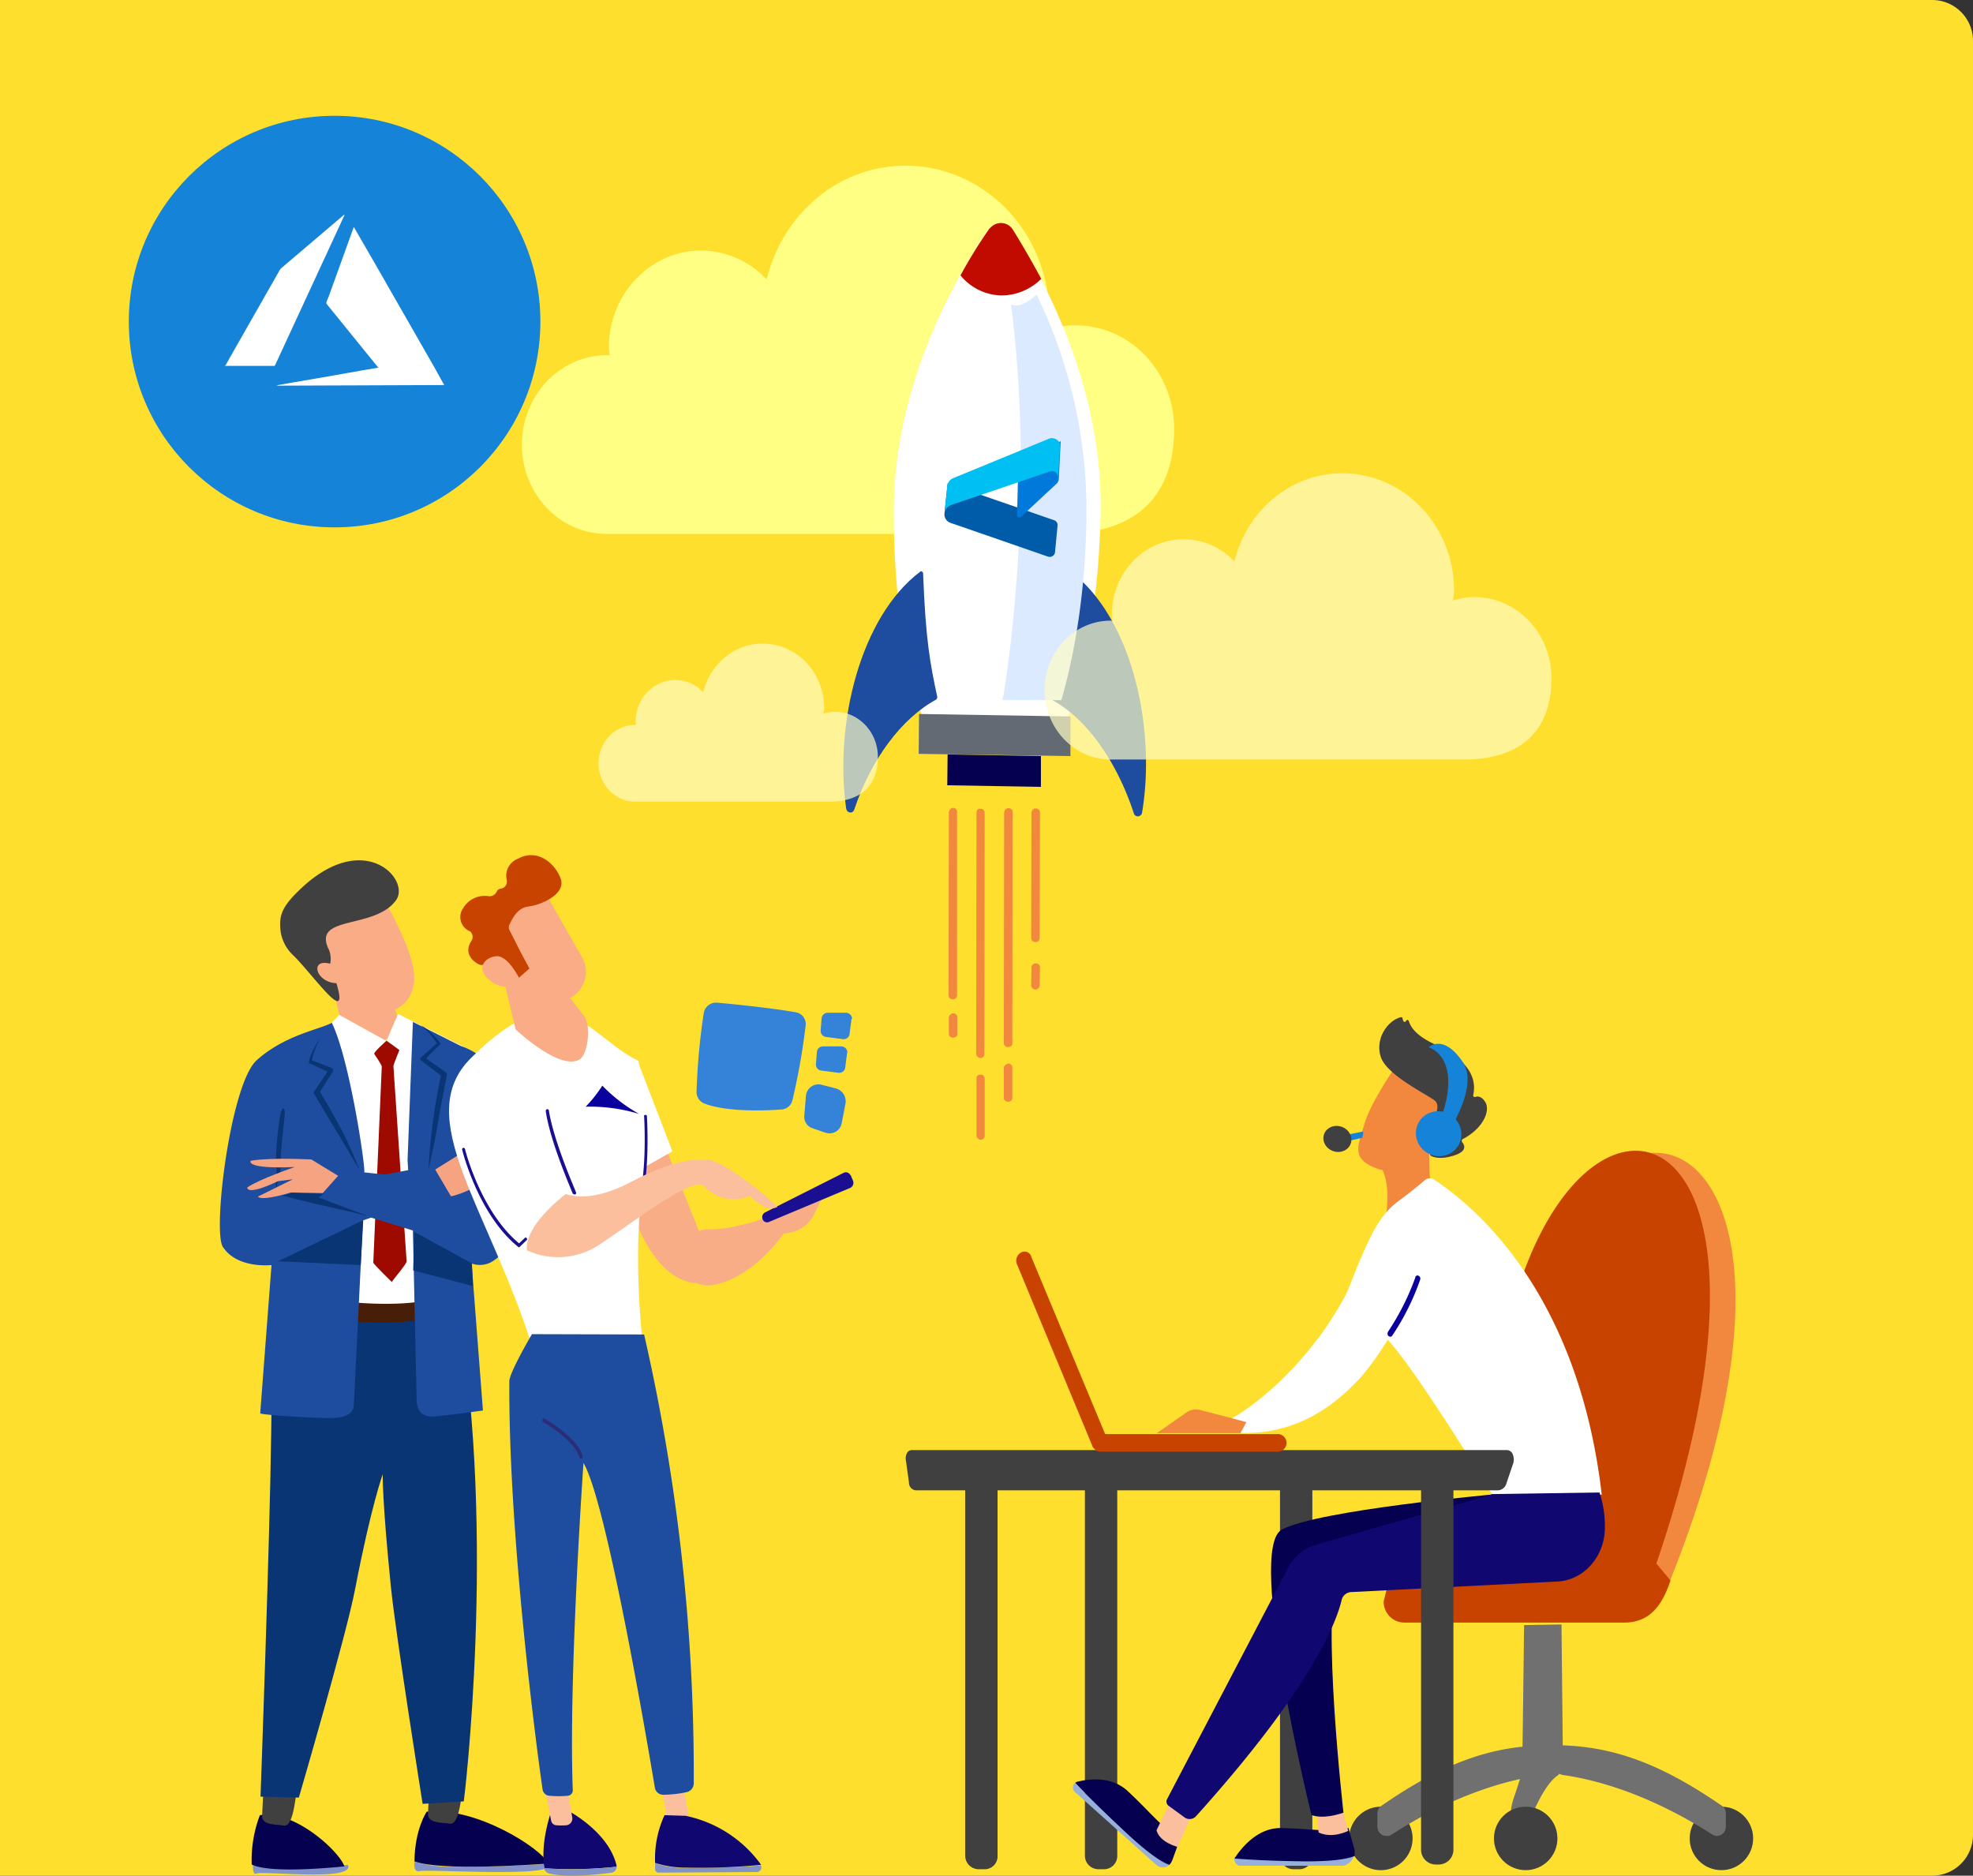<svg id="Picture" xmlns="http://www.w3.org/2000/svg" xmlns:xlink="http://www.w3.org/1999/xlink" width="628" height="597" viewBox="0 0 628 597">
  <rect x="0" y="0" width="628" height="597" fill="#333333" stroke="none"/>
  <defs>
    <linearGradient id="linear-gradient" x1="-1288.486" y1="-20.844" x2="-1287.913" y2="-20.844" gradientUnits="objectBoundingBox">
      <stop offset="0" stop-color="#09005d"/>
      <stop offset="1" stop-color="#1a0f91"/>
    </linearGradient>
    <linearGradient id="linear-gradient-2" x1="-349.573" y1="-19.508" x2="-349.538" y2="-19.508" xlink:href="#linear-gradient"/>
    <linearGradient id="linear-gradient-3" x1="-165.383" y1="-16.803" x2="-165.375" y2="-16.803" xlink:href="#linear-gradient"/>
    <linearGradient id="linear-gradient-4" x1="-121.881" y1="-36.721" x2="-121.877" y2="-36.721" xlink:href="#linear-gradient"/>
    <linearGradient id="linear-gradient-5" x1="-263.905" y1="-53.555" x2="-263.885" y2="-53.555" gradientUnits="objectBoundingBox">
      <stop offset="0" stop-color="#475faa"/>
      <stop offset="1" stop-color="#2c2d79"/>
    </linearGradient>
  </defs>
  <path id="Rectangle_57687" data-name="Rectangle 57687" d="M0,0H615a13,13,0,0,1,13,13V584a13,13,0,0,1-13,13H0a0,0,0,0,1,0,0V0A0,0,0,0,1,0,0Z" fill="#ffdf2d"/>
  <g id="Cloud_Services_-_Azure_Migration" data-name="Cloud Services - Azure Migration" transform="translate(314 324.872)">
    <g id="Group_62068" data-name="Group 62068" transform="translate(-244.021 -272.128)">
      <path id="Path_30503" d="M334.4,106.6a28.3,28.3,0,0,0-8.7,1.4c.1-1.4.4-2.8.4-4.2,0-26.5-20.5-48-45.8-48-21.4,0-39.1,15.4-44.2,36.2a28.87,28.87,0,0,0-20.8-9.2c-16.2,0-29.4,13.8-29.4,30.8,0,.9.2,1.7.2,2.6-.2,0-.5-.1-.8-.1-14.9,0-27.1,12.7-27.1,28.5S170.3,173,185.3,173H329.7c27.1,0,36.1-15.1,36.1-33.4s-14-33-31.4-33Z" transform="translate(-62.059 -55.8)" fill="#ffff83"/>
      <g id="Group_62067" data-name="Group 62067" transform="translate(-62.059 -55.8)">
        <g id="Group_62061" data-name="Group 62061">
          <g id="Group_62056" data-name="Group 62056">
            <path id="Path_30558" d="M136.9,597.2a43.089,43.089,0,0,1-12.9-1.6c0,1.2-.3,3,1.4,3.1.6-1,45,2.3,41.2-2.4-5.3.3-18.5,1.1-29.7.9Z" fill="#8092c9"/>
            <path id="Path_30559" d="M166.6,596.2c-2.2-4.8-23-18.2-38.7-16.5,0,0-3.8,5.5-3.9,15.8,8.5,3.1,36.5,1.1,42.6.7Z" fill="#05004f"/>
            <path id="Path_30560" d="M128.9,568.9c0,.5-.5,8.7-.6,11.9.4,2.6,4.3,2.3,6.9,2.7,3.7.7,3.8-12.6,4.8-14.2l-11.1-.4Z" fill="#404040"/>
            <path id="Path_30561" d="M81.8,597.7a19.77,19.77,0,0,1-9.2-1.9c0,1.4-.2,3.6.9,3.7.4-1.3,32,2.7,29.3-2.9a147.792,147.792,0,0,1-21,1.1Z" fill="#8092c9"/>
            <path id="Path_30562" d="M101.7,597.1c-1.6-4.8-16-18.1-26.9-16.3a40.2,40.2,0,0,0-2.6,15.7C78.1,599.4,97.5,597.5,101.7,597.1Z" fill="#05004f"/>
            <path id="Path_30563" d="M76.1,569.6c0,.5-.5,8.7-.6,11.8.4,2.6,4.3,2.3,6.9,2.7,3.6.7,3.8-12.5,4.8-14.1l-11.1-.4Z" fill="#404040"/>
            <path id="Path_30564" d="M98.2,317.5c.9,2.9,1.6,11.7,4.9,13.4,6.4,4.7,16.9,5.7,15.2-5.3l-5.7-12C112.8,313.6,98.2,317.5,98.2,317.5Z" fill="#f9ac85"/>
            <path id="Path_30565" d="M115.6,291.7s7.3,12.9,8.2,20.6c1.4,10.7-8.7,18.5-24.3,8.3l-8.3-20.2,24.4-8.7Z" fill="#f9ac85"/>
            <path id="Path_30566" d="M97.1,310.1a7.6,7.6,0,0,0-.3-4.7c-5.7-11.3,14.6-6.3,21.4-15.9,4.6-6.7-10.7-23.2-31.4-2.6-5.4,5.3-5.9,8.1-5.4,12.6a12.986,12.986,0,0,0,4.1,7.7c7.2,7.1,20.3,26.6,11.9,3.6-.2-.4-.3-.5-.3-.7Z" fill="#404040"/>
            <path id="Path_30567" d="M101.1,311.5c-13.1-7.3-8.6,8.3,2.4,3.6Z" fill="#f9ac85"/>
            <path id="Path_30568" d="M138,421s-37.2,4.6-56.4-1.7c0,0-2.9,3.5-3.2,39.7C78,492.5,75,574.9,75,574.9l12.2.3s15.1-51.7,17.9-66.3c5.1-26.5,8.8-36.6,8.8-36.6s-.2,8.2,2.6,35.8c1.5,14.9,10.1,69.1,10.1,69.1l13.1-.8c.1-.2,10.4-85.1-1.7-155.4Z" fill="#0a3575"/>
            <path id="Path_30569" d="M85.4,415.6c2.8-.1,31.4,7.1,48.8-.3l1.3-10.3,9.3-55.3s3.2-8.3-3.2-12.5l-22.8-11.4s-3.1,6.9-3.6,8.4l-.1.2-15-8.3H100L82.6,344.9c1.7,5.5,1.6,70.8,2.8,70.7Z" fill="#fff"/>
            <path id="Path_30570" d="M117.6,343.9a1.351,1.351,0,0,1-2.7.1,1.288,1.288,0,0,1,1.3-1.4h0a1.5,1.5,0,0,1,1.4,1.3Z" fill="#cee9e5"/>
            <path id="Path_30571" d="M117.6,367.1a1.351,1.351,0,1,1-1.4-1.3h0a1.283,1.283,0,0,1,1.4,1.3Z" fill="#cee9e5"/>
            <path id="Path_30572" d="M117.6,390.1a1.358,1.358,0,1,1-2.7.3,1.293,1.293,0,0,1,1.2-1.5h.2A1.484,1.484,0,0,1,117.6,390.1Z" fill="#cee9e5"/>
            <path id="Path_30573" d="M135.7,420.7s-16.8,7.6-51-.2c-.5-.1-.3-1.6-.3-1.6l.3-3.2c.2-1,.7-.9.7-.9s32.8,7.3,50.3,0c0,0,.7-.1.7.9v4a1.353,1.353,0,0,1-.7,1Z" fill="#471f08"/>
            <path id="Path_30574" d="M117.3,342.4c0-.5,1.9-5.1,1.9-5.1,0-.1-4.1-3-4.1-3s-4.2,3.7-3.9,4.2c0,0,2.4,3.5,2.4,4l-2.7,62.4c0,.5,5.9,6.2,5.9,6.2.3-.7,4.8-5.8,4.7-6.6l-4.2-62.1Z" fill="#9e0900"/>
            <path id="Path_30575" d="M149.6,404c4.1-2.6,3.9-7.9,4.7-15.2.9-7.9-.7-33.5-5.3-44.5-1.9-4.5-7.1-7.3-10.2-8.3l-15.3-7.7-1.7,44.1.2,3.1-7.5,1.4-6.5-.7c.6-.5-4.5-35.7-10.3-47.6-4.1,2.2-15,3.9-23.9,11.9-8.3,7.4-14.1,54.2-10.8,59.4,4.6,7.1,15.5,5.8,15.5,5.8l-3.6,47.2c0,.4,15.1,1.5,22.4,1.5,3.2.1,7.3-.8,7.4-4.1l2.9-58.8,2.6-.9,13.3,4.1,1.2,54.2c.2,3,1.3,4.6,4.3,5,.2.4,16.8-1.9,16.8-1.9l-3.6-46.8a7.615,7.615,0,0,0,7.4-1.2Z" fill="#1e4c9e"/>
            <path id="Path_236518" data-name="Path 236518" d="M80.6,404.5l27.1-13.1-.8,14.3Z" fill="#0a3575"/>
            <path id="Path_236519" data-name="Path 236519" d="M93.5,384.2s18.1,6.9,16.9,6.3c-1.3-.6-18.9-4.5-18.9-4.5l-9.6-2.4,3.2-.9,10.1.3-1.7,1.2Z" fill="#0a3575"/>
            <path id="Path_236520" data-name="Path 236520" d="M123.9,395.1l18.4,10.1.3,7.2-19-5Z" fill="#0a3575"/>
            <path id="Path_30576" d="M106.5,375.3c-2.5-4-4.8-8.1-7.2-12l-7.2-12h0a.75.75,0,0,1,0-.9c1.6-2.3,3.1-4.6,4.7-6.9l.3,1-6.5-3h0a.365.365,0,0,1-.2-.5,14.926,14.926,0,0,1,1.5-4,20.708,20.708,0,0,1,2.2-3.5,22.19,22.19,0,0,0-2.8,7.4l-.3-.5,6.7,2.6a.751.751,0,0,1,.4.9h0v.1h0c-1.5,2.3-3,4.7-4.5,7v-.9c2.5,4,4.8,8.1,7,12.2s4.1,8.7,5.9,13Z" fill="#0a3575"/>
            <path id="Path_30577" d="M128.5,375.4c.2-5.1.7-10.3,1.4-15.3.6-5,1.6-10.2,2.6-15.2l.3.8c-2.2-1.7-4.5-3.5-6.7-5.1h0a.564.564,0,0,1-.1-.9l.1-.1,5.3-4.7v.6a25.874,25.874,0,0,0-5.3-6.1,14.883,14.883,0,0,1,3.2,2.4,20.644,20.644,0,0,1,2.8,3.1.637.637,0,0,1,0,.6h0l-5,5v-1c2.3,1.7,4.6,3.2,6.9,4.9a.67.67,0,0,1,.3.8h0c-.9,5-2,10.1-2.8,15.1-.8,5.2-2,10.1-3,15.1Z" fill="#0a3575"/>
            <path id="Path_30578" d="M80.2,382c-.8-2.7.2-5.1-.2-8-.4-2.8.7-13.3,1.3-16.1.5-2.9,1.7-2.6,1.4.2s-1.5,13.1-1.3,15.9c.2,2.9-1.5,5.2-1.2,8Z" fill="#0a3575"/>
            <path id="Path_30579" d="M99.7,377.3l-8.5-5.2s-12.8-.7-19.3.4c0,0-2.2,2.7,14,2,0,0-11.4,3.9-15.1,6.5,0,0-.6,2.9,9.8-2l4.7-.6-11.1,5.5s.4,1.7,10.5-1.3l10.1.2,4.9-5.5Z" fill="#f6a382"/>
            <path id="Path_30580" d="M147.5,378.9s-8.6,4.5-11.9,4.9l-5-8.5,6.9-4.3,4.7-1s7.7-1.9,9.7,8.4l-4.4.5Z" fill="#f6a382"/>
          </g>
          <g id="Group_62060" data-name="Group 62060">
            <g id="Group_62058" data-name="Group 62058">
              <g id="Group_62057" data-name="Group 62057">
                <path id="Path_30472" d="M522.1,510c74.6-181.6-62.6-186.6-45.4-14.8Z" fill="#f2873e"/>
                <path id="Path_236521" data-name="Path 236521" d="M509.1,519.5h-70a6.616,6.616,0,0,1-6.6-6.7l1.2-5c0-3.7,10.6-6.7,14.3-6.7h46.5l-26.7-2.7c-13.1-166.4,113.1-178.5,51.5,2.3l4.5,5.4c-2.2,6.5-5.7,13.4-14.7,13.4Z" fill="#c94300"/>
              </g>
              <circle id="Ellipse_729" cx="10.1" cy="10.1" r="10.1" transform="translate(529.9 578.1)" fill="#404040"/>
              <path id="Ellipse_730" d="M431.6,578.1a10.1,10.1,0,1,1-10.1,10.1A10.136,10.136,0,0,1,431.6,578.1Z" fill="#404040"/>
              <path id="Path_236522" data-name="Path 236522" d="M541.4,580.1v4.4a2.883,2.883,0,0,1-2.8,2.9,3.022,3.022,0,0,1-1.6-.5c-8.2-5.3-26.5-15.9-47.5-18.9a5.636,5.636,0,0,1-1.2-.4.758.758,0,0,1-.2.4c-4.7,3-8.9,13.6-10.7,18.8-.4,1.3-4.5,2.3-4.5,0l.1-7.5a19.868,19.868,0,0,1,1.2-4.8c.6-1.8,1.2-3.7,1.7-5.2-18.2,4-33.7,13-40.9,17.7a2.277,2.277,0,0,1-1.6.4,2.9,2.9,0,0,1-2.9-2.9v-4.3a2.945,2.945,0,0,1,1.3-2.4c14.2-9.8,28.3-17.1,44.9-18.8l.5-38.7,11.9-.2.4,38.5h.5c19.1.7,34.4,8.4,50.3,19.3a2.76,2.76,0,0,1,1.1,2.2Z" fill="#707070"/>
              <circle id="Ellipse_731" cx="10.1" cy="10.1" r="10.1" transform="translate(467.6 578.1)" fill="#404040"/>
            </g>
            <path id="Path_30488" d="M447,369.7s-.3,15.6,2.9,24.8l-17.8,1.4s4.1-14.7-.8-21.9l15.7-4.3Z" fill="#f2873e"/>
            <path id="Path_30489" d="M418.5,420.4c8.1-20.7,11.3-29.5,18.5-34.9,4.6-3.4,7.3-5.7,8.7-6.9a2.419,2.419,0,0,1,2.7-.2c7.7,5.2,45.4,30.8,53.5,100.3,0,0-17.8,4.8-34.9,0,0,0-24.1-39.6-33.3-49.3" fill="#fff"/>
            <path id="Path_30494" d="M436.9,341.6s-8.4,12-10.4,18.8-4.4,11,2.6,14.1,14.1.5,19.1-5.5c0,0,7.7-9.4,7.5-14-.1-4.7-18.8-13.4-18.8-13.4Z" fill="#f2873e"/>
            <g id="Group_62059" data-name="Group 62059">
              <path id="Path_30474" d="M305.3,598h-1.7a4.313,4.313,0,0,1-4.3-4.2V475.2a4.313,4.313,0,0,1,4.3-4.2h1.7a4.313,4.313,0,0,1,4.3,4.2V593.9a4.1,4.1,0,0,1-4.3,4.1Z" fill="#404040"/>
              <path id="Path_30475" d="M405.5,598h-1.7a4.313,4.313,0,0,1-4.3-4.2V475.2a4.313,4.313,0,0,1,4.3-4.2h1.7a4.313,4.313,0,0,1,4.3,4.2V593.9a4.163,4.163,0,0,1-4.3,4.1Z" fill="#404040"/>
              <path id="Path_30476" d="M343.4,598h-1.7a4.313,4.313,0,0,1-4.3-4.2V475.2a4.313,4.313,0,0,1,4.3-4.2h1.7a4.313,4.313,0,0,1,4.3,4.2V593.9a4.225,4.225,0,0,1-4.3,4.1Z" fill="#404040"/>
              <path id="Path_30477" d="M280.4,467.7a3.477,3.477,0,0,1,.4-2.2,1.725,1.725,0,0,1,1.5-.9H471.8a2.055,2.055,0,0,1,1.8,1.4,4.143,4.143,0,0,1,.1,2.9l-2.1,6.2a2.965,2.965,0,0,1-2.6,2.3H283.5a2.431,2.431,0,0,1-2.1-2.5l-1-7.2Z" fill="#404040"/>
              <path id="Path_30478" d="M399.2,465.1h-57a2.8,2.8,0,0,1-2.5-3.1,2.867,2.867,0,0,1,2.5-2.5H399a2.891,2.891,0,0,1,2.6,3.1,2.976,2.976,0,0,1-2.4,2.5Z" fill="#c94300"/>
              <path id="Path_30479" d="M320.3,402.9v.1l24,57.6a2.968,2.968,0,0,1-1.3,3.8,2.417,2.417,0,0,1-3.2-1c0-.1-.1-.2-.1-.3l-23.9-57.6a2.968,2.968,0,0,1,1.3-3.8,2.235,2.235,0,0,1,3.2,1.2Z" fill="#c94300"/>
              <path id="Path_30480" d="M407.8,595.1c9.3,0,13.5-.9,15.3-1.7a4.632,4.632,0,0,1-3.5,3.5H386.5a2.466,2.466,0,0,1-1.6-2.3.367.367,0,0,1,.1-.3c3.8.3,11.8.8,22.8.8Z" fill="#96b0db"/>
              <path id="Path_30481" d="M385.1,594.6a.864.864,0,0,1,.3-.6c2.5-3.7,7.5-9.2,14.4-9.1,10.2.2,13.6,1.4,21.5,0l1.9,6.8a7.387,7.387,0,0,1,0,2.1c-1.9.8-6,1.7-15.3,1.7-11.1-.1-19.1-.6-22.8-.9Z" fill="#05004f"/>
              <path id="Path_30482" d="M418.9,577.1l2.3,8.7s-5,2.6-9.4.5l-.8-7.5,7.9-1.7Z" fill="#fbbf9e"/>
              <path id="Path_30483" d="M351.5,587.1c7.3,6.6,11,8.8,12.9,9.4a3.139,3.139,0,0,1-4.4,0l-25.8-23.1a1.9,1.9,0,0,1-.1-2.7l.1-.1c2.8,2.7,8.8,8.8,17.3,16.5Z" fill="#96b0db"/>
              <path id="Path_30484" d="M334.3,570.5a2.186,2.186,0,0,0,.5-.3c4-1,11.1-1.9,16.3,3,7.7,7.2,9.8,10.6,16.6,15.1l-2.4,6.6a4.785,4.785,0,0,1-1,1.7c-1.9-.6-5.7-2.8-12.9-9.4-8.4-7.8-14.4-13.9-17.1-16.7Z" fill="#05004f"/>
              <path id="Path_30485" d="M467.5,478.7s-55.9,5-67.4,11.2c-11.5,6.1,9.4,90.8,9.4,90.8s3.1,1.7,10.2-.7c0,0-7.1-62.5-1.8-76.1l60.6-11.1-11-14.1Z" fill="#05004f"/>
              <path id="Path_30486" d="M372.4,579c-.5.5-5.5,11.9-5.5,11.9s-5.7-1.4-6.7-5.3l5-10.3,7.2,3.7Z" fill="#fbbf9e"/>
              <path id="Path_30487" d="M501.2,478.1a33.915,33.915,0,0,1,1.7,11.4c-.1,9-6.6,16.3-14.7,16.9L422,509.8a3.3,3.3,0,0,0-2.9,2.6c-1.6,6.7-9.1,27.4-46.3,68.7a2.763,2.763,0,0,1-3.7.4l-5.2-3.8a1.679,1.679,0,0,1-.4-1.9L402,502.2a14.893,14.893,0,0,1,9-7.5l56.3-16.1,33.9-.5Z" fill="#100870"/>
              <path id="Rectangle_3813" d="M449.1,466.4h.9a4.7,4.7,0,0,1,4.7,4.7V591.8a4.7,4.7,0,0,1-4.7,4.7h-.9a4.7,4.7,0,0,1-4.7-4.7V471.1A4.7,4.7,0,0,1,449.1,466.4Z" fill="#404040"/>
              <path id="Path_30490" d="M411.4,429.4a117.682,117.682,0,0,0,15-27.1c4.4-11.7,20.2-4.8,16.3,7.2v.3a92.36,92.36,0,0,1-17.9,32.1c-7.1,6.6-18.2-.8-13.4-12.5Z" fill="#fff"/>
              <path id="Path_30491" d="M424.7,441.9c-8.9,9.8-21.5,18-38.6,17.2l-1.9-4.6s13.9-7.5,27.1-25.1c12.3-14.6,24-1.2,13.4,12.5Z" fill="#fff"/>
              <path id="Path_30492" d="M434.6,428.5a.6.6,0,0,0,.6-.3,78,78,0,0,0,8.9-17.8,1.027,1.027,0,0,0-.5-1.3.7.7,0,0,0-1,.4v.1a80.149,80.149,0,0,1-8.7,17.3,1.216,1.216,0,0,0,.1,1.4c.3.1.4.2.6.2Z" fill="#09009e"/>
              <path id="Path_30493" d="M388.8,455.7l-3.7-1-11.2-2.9a5.126,5.126,0,0,0-4,.7l-9.6,6.7h26.6l1.9-3.5Z" fill="#f2873e"/>
              <path id="Path_30495" d="M446.8,363.4l-.9-.2s5.9-7.6,2.8-9.9-15.6-8.3-17.2-14.1c-1.7-5.8,2.4-11.4,6.5-12.4.2,0,.5.1.5.4l.2.7a.548.548,0,0,0,.6.4.319.319,0,0,0,.3-.3c.1-.2.4-.4.6-.3l.3.3c.5,1.8,2.2,4.7,8.4,7.5,8.6,4,13.6,9.3,12.1,16.1-.1.3.1.5.4.6h.3c.7-.3,1.9-.2,3,1.4,2,2.8-.5,8.6-7,12a.63.63,0,0,0-.3.8v.1c.8.9,1.9,2.9-2.4,4.3s-6.7.6-7.5.1a.481.481,0,0,1-.2-.6l1.8-6a.517.517,0,0,0-.3-.7h0l-2-.2Z" fill="#404040"/>
              <path id="Path_30496" d="M441,363.6s1.9-8.7,5.4-6.4c3.6,2.3-1.6,9.7-4.4,10.2Z" fill="#f2873e"/>
            </g>
            <g id="Group_6153">
              <path id="Path_30497" d="M425.9,363.2l-11.3,2.3.5,2.1,10.6-2.4.3-1.4" fill="#1583d8"/>
              <ellipse id="Ellipse_727" cx="4.1" cy="4.5" rx="4.1" ry="4.5" transform="matrix(0.322, -0.947, 0.947, 0.322, 412.185, 367.996)" fill="#404040"/>
              <ellipse id="Ellipse_728" cx="7.1" cy="7.3" rx="7.1" ry="7.3" transform="translate(440 365.841) rotate(-56.75)" fill="#1583d8"/>
              <path id="Path_30498" d="M448.6,370.1s15.4-19.7,9.1-29-10.9-4.7-10.9-4.7,14.3,3.8-.3,32.3l2.1,1.4Z" fill="#1583d8"/>
            </g>
          </g>
        </g>
        <g id="Group_62062" data-name="Group 62062">
          <path id="Path_27570" d="M214,411.5l.5-.5a11.655,11.655,0,0,0,2.9-4.4c.8-2.2,1-5-2.7-11.4l-10.6-26.5L189.5,375c.1,0,6,35.4,24.5,36.5" fill="#f9ad87"/>
          <path id="Path_27571" d="M195,340.7l11.1,28.8-14.6,8.3-12.7-27.3C178.9,350.5,182.6,337.9,195,340.7Z" fill="#fff"/>
          <path id="Path_27572" d="M196.3,383c-2.7,22.3.3,46.9.3,46.9l-27.4,7.5-7-3.5c-14.2-46.3-39.6-75-20.1-94.2,29.1-29,37.3-6.4,53.2,1,0,0,3.2,14.8,1.7,42.4" fill="#fff"/>
          <path id="Path_27573" d="M196.2,383.5a.548.548,0,0,0,.6-.4c2.1-10.2,1.2-24.6,1.2-24.7a.472.472,0,0,0-.5-.5c-.3,0-.5.3-.4.5h0c0,.1.9,14.4-1.2,24.5-.2.2,0,.5.3.6Z" fill="url(#linear-gradient)"/>
          <path id="Path_27574" d="M174.9,383.2h.3a.482.482,0,0,0,.2-.7c0-.2-7-15.9-8.6-25.9a.5.5,0,0,0-1,0v.2c1.5,10.1,8.6,26,8.6,26.2.2.1.3.2.5.2Z" fill="url(#linear-gradient-2)"/>
          <path id="Path_27575" d="M157.3,400.1l2.4-2.3a.483.483,0,0,0,0-.7c-.2-.2-.5-.2-.6,0h0l-1.8,1.7c-12.2-10.1-17.2-29.8-17.2-30a.548.548,0,0,0-.6-.4.446.446,0,0,0-.3.6c0,.2,5.1,20.7,17.8,30.9l.3.2Z" fill="url(#linear-gradient-3)"/>
          <path id="Path_27576" d="M217.9,394.3c2.8.1,8.3-.4,17.7-3.5l2.1-.4,16.4-6.8-2.8,5.8a10.951,10.951,0,0,1-7.7,6l-2.1.3c-4.5,6.2-12.7,14.7-22.7,16.4a9.053,9.053,0,0,1-9.6-5.1c-1.4-2.9-.9-6.1,1.8-9.4a8.25,8.25,0,0,1,6.9-3.3Z" fill="#f9ad87"/>
          <path id="Path_27577" d="M262.9,377.2l.7,1.7a1.78,1.78,0,0,1-.8,2.2l-26,10.9a1.506,1.506,0,0,1-1.9-.7,1.728,1.728,0,0,1,.6-2.3l25.2-12.7a1.592,1.592,0,0,1,2,.7c.2.1.2.2.2.2Z" fill="url(#linear-gradient-4)"/>
          <path id="Path_27578" d="M217,372.3c-6.7-.8-15.4,2.4-23.8,6.8-7.5,4-14.9,5.9-21,4,0,0-13.2,9.7-12.4,17.9a23.615,23.615,0,0,0,23.5-2.1c11.6-7.7,24.8-18.1,31.3-18.9,3.8-1.9,5.4-4.4,2.4-7.7Z" fill="#fbbf9e"/>
          <path id="Path_27579" d="M214.5,380a2.26,2.26,0,0,1,1.5.5,13.216,13.216,0,0,0,14.8,3.2s5.1,5.5,8.7,3.5c.3-.2-15.5-14.2-22.4-15.1-4.7,1.6-4.8,4.4-2.6,7.9Z" fill="#fbbf9e"/>
          <path id="Path_27580" d="M188.3,597.2v-.5c-2.6-10.8-15.7-17.5-15.7-17.5l-5.1.4c-3,9.4-2.6,15.3-2.1,17.9v.2a134.358,134.358,0,0,0,22.9-.5Z" fill="#100870"/>
          <path id="Path_27581" d="M165.3,597.7a2.132,2.132,0,0,0,1.7,1.7c6.1,1.4,15.8.2,19.8-.3a2.019,2.019,0,0,0,1.6-1.9A127.01,127.01,0,0,1,165.3,597.7Z" fill="#8092c9"/>
          <path id="Path_27582" d="M165.3,571.6l2.2,10.9A1.8,1.8,0,0,0,169,584a20.459,20.459,0,0,0,3.5,0,2.168,2.168,0,0,0,1.7-2.6l-1.6-9.6-7.3-.2Z" fill="#fbbf9e"/>
          <path id="Path_27583" d="M202.4,571.6l2.2,10.9a1.8,1.8,0,0,0,1.5,1.5,20.459,20.459,0,0,0,3.5,0,2.168,2.168,0,0,0,1.7-2.6l-1.6-9.6-7.3-.2Z" fill="#fbbf9e"/>
          <path id="Path_27584" d="M210.9,597.6a29.92,29.92,0,0,1-10.3-1.5v1.8a1.12,1.12,0,0,0,1,1.2l31.5-.2a1.456,1.456,0,0,0,1.3-1.6c0-.2-.1-.3-.1-.5-7.8.6-15.7.8-23.4.8Z" fill="#8092c9"/>
          <path id="Path_27585" d="M234.3,596.6l-.1-.2A39.428,39.428,0,0,0,210.3,581l-6.7-.2a32.846,32.846,0,0,0-3,15.2,32.95,32.95,0,0,0,10.3,1.5,202.535,202.535,0,0,0,23.4-.9Z" fill="#100870"/>
          <path id="Path_27586" d="M197.1,427.8a628.009,628.009,0,0,1,15.8,142.7,2.921,2.921,0,0,1-2.4,3,38.052,38.052,0,0,1-7.4.8,2.691,2.691,0,0,1-2.6-2.4c-2.3-13.7-15.3-90.7-22.7-103.2,0,0-4.8,68.6-3.4,104.2a1.718,1.718,0,0,1-1.5,1.7,31.077,31.077,0,0,1-6.1,0,2.333,2.333,0,0,1-2-1.9c-1.7-11.5-10.9-80.5-10.6-130,0-2.8,7.2-15,7.2-15l35.7.1Z" fill="#1e4c9e"/>
          <path id="Path_27587" d="M177.1,467.3a.675.675,0,0,1-.6-.4c-1.4-5.3-11.4-11.2-11.5-11.2a.54.54,0,0,1-.2-.8.524.524,0,0,1,.8-.2h0c.4.2,10.6,6.2,12,12,.1.1,0,.4-.5.6Z" fill="url(#linear-gradient-5)"/>
          <path id="Path_27588" d="M195.5,357.6a53.731,53.731,0,0,0-17-2.3,42.174,42.174,0,0,0,5.3-6.7A50.744,50.744,0,0,0,195.5,357.6Z" fill="#09009e"/>
          <path id="Path_27589" d="M152.5,315.3l3.7,15.4s13.9,13.2,20.3,9.6c2.7-1.5,3.7-10.5,1.7-13.6L165.3,310l-12.8,5.3Z" fill="#f9ac85"/>
          <path id="Path_27590" d="M165.1,286.3c.2.2,7.3,12.9,12.4,21.7a9.384,9.384,0,0,1-3.8,12.6,4.872,4.872,0,0,1-.7.3,11.434,11.434,0,0,1-14.1-3.1L145,299.9c-.1.1,14.7-18.3,20.1-13.6Z" fill="#f9ac85"/>
          <path id="Path_27591" d="M152,310.4c-2.9-.3-4.1-.8-5.8-.3a2.491,2.491,0,0,1-1.9-.2c-1.7-.9-4.8-3.5-2.1-7.5a2.3,2.3,0,0,0-.6-3h-.1A4.881,4.881,0,0,1,139,293a2.507,2.507,0,0,1,.4-.7,7.937,7.937,0,0,1,8.2-4,2.493,2.493,0,0,0,2.6-1.5,1.6,1.6,0,0,1,1.3-.9,2.256,2.256,0,0,0,1.9-2.6v-.1a5.741,5.741,0,0,1,3.5-6.8c6.5-3.6,12.2,1.9,13.7,6.5s-5.8,8.1-10.4,8.7c-3.5.4-5.1,4-6,5.8a2.038,2.038,0,0,0,.2,2l3.6,7.1,2.6,4.8-3.5,3.1a7.378,7.378,0,0,0-5.1-4Z" fill="#c94300"/>
          <path id="Path_27592" d="M157.4,314.5s-3.7-7.5-7.4-7.1c-3.8.4-6.6,4-2,7.7,5.8,4.7,9.4-.6,9.4-.6Z" fill="#f9ac85"/>
          <path id="Path_27593" d="M248.5,329.6a213.87,213.87,0,0,1-4.2,23.7,3.842,3.842,0,0,1-3.6,2.9c-5.3.4-17.4.8-24.4-1.9a3.912,3.912,0,0,1-2.5-3.9,207.36,207.36,0,0,1,2.3-25,3.944,3.944,0,0,1,4.3-3.2c5.7.5,17.2,1.7,24.7,3a3.82,3.82,0,0,1,3.4,4.4Z" fill="#3483d8"/>
          <path id="Path_27594" d="M263.1,327.5l-.6,4.6a1.851,1.851,0,0,1-2.1,1.7h0l-5.4-.7a1.917,1.917,0,0,1-1.7-2.1l.3-3.9a1.943,1.943,0,0,1,1.9-1.7h5.8a1.985,1.985,0,0,1,2,1.9c-.2.1-.2.1-.2.2Z" fill="#3483d8"/>
          <path id="Path_27595" d="M261.7,338.3l-.6,4.6a1.926,1.926,0,0,1-2.2,1.6l-5.4-.7a1.917,1.917,0,0,1-1.7-2.1l.3-3.9a1.943,1.943,0,0,1,1.9-1.7h5.8a1.985,1.985,0,0,1,2,1.9.368.368,0,0,0-.1.3Z" fill="#3483d8"/>
          <path id="Path_27596" d="M261.2,354.3l-1.2,6.2a3.93,3.93,0,0,1-4.7,3.2c-.1,0-.3-.1-.4-.1l-4.1-1.4a3.863,3.863,0,0,1-2.7-4.2l.5-6.1a4.02,4.02,0,0,1,4.3-3.7,1.268,1.268,0,0,1,.6.1l4.7,1.2a4.267,4.267,0,0,1,3,4.8Z" fill="#3483d8"/>
        </g>
        <g id="Group_62066" data-name="Group 62066">
          <g id="Group_62065" data-name="Group 62065">
            <path id="Path_236523" data-name="Path 236523" d="M288.4,238.3c-7.5-17.3-12.1-44.1-11.8-74.2.4-40.8,21.3-75.2,30.1-87.9a4.459,4.459,0,0,1,6.4-1.2,2.949,2.949,0,0,1,1.3,1.4c8.5,13,28.5,48.1,28,88.9-.4,30-5.6,56.7-13.5,73.7l-40.5-.7Z" fill="#fff"/>
            <path id="Path_236524" data-name="Path 236524" d="M332.8,231.1l-48.2-.8-.1,12.7,48.3.7Z" fill="#636a73"/>
            <path id="Path_236525" data-name="Path 236525" d="M323.4,243.7l-29.7-.5-.1,9.8,29.8.5Z" fill="#05004f"/>
            <path id="Path_236526" data-name="Path 236526" d="M290.1,225.7c-11.1,6-20.8,19.1-26.1,35-.5,1.5-2.4,1.2-2.6-.4-3.8-27.1,4.6-61,23.6-75.3.3-.3.9.1.9.5.8,21.4,2.3,29.1,4.5,39.3.1.3-.1.6-.3.9Z" fill="#1e4c9e"/>
            <path id="Path_236527" data-name="Path 236527" d="M310.8,97.1a18.032,18.032,0,0,0,12.7-5.3c-3.5-6.5-6.7-11.9-9-15.6a4.438,4.438,0,0,0-6.3-1.4,5.845,5.845,0,0,0-1.4,1.3,156.207,156.207,0,0,0-9,14.6,17.27,17.27,0,0,0,13,6.4Z" fill="#c10b00"/>
            <path id="Path_236528" data-name="Path 236528" d="M327.6,226.2c11,6.3,20.2,19.9,25.4,35.8a1.3,1.3,0,0,0,1.7.8,1.441,1.441,0,0,0,.9-1.1c4.5-26.9-3.2-61.1-21.8-76-.4-.3-.8.1-1,.5-1.3,21.4-3,29.1-5.4,39.1-.3.4-.2.8.2.9Z" fill="#1e4c9e"/>
            <path id="Path_236529" data-name="Path 236529" d="M294.1,327v5a1.238,1.238,0,0,0,1.4,1.3c.9-.1,1.4-.5,1.3-1.4v-5a1.238,1.238,0,0,0-1.4-1.3h0a1.415,1.415,0,0,0-1.3,1.4h0" fill="#f2873e"/>
            <path id="Path_236530" data-name="Path 236530" d="M294.1,261.6l-.1,58.2a1.238,1.238,0,0,0,1.4,1.3h0a1.238,1.238,0,0,0,1.3-1.4h0V261.5a1.238,1.238,0,0,0-1.4-1.3h0a1.482,1.482,0,0,0-1.2,1.4h0" fill="#f2873e"/>
            <path id="Path_236531" data-name="Path 236531" d="M320.4,311.1l-.1,5.6a1.351,1.351,0,0,0,2.7-.1l.1-5.6a1.238,1.238,0,0,0-1.4-1.3,1.283,1.283,0,0,0-1.3,1.4" fill="#f2873e"/>
            <path id="Path_236532" data-name="Path 236532" d="M320.4,261.7l-.1,39.8a1.344,1.344,0,0,0,1.3,1.4,1.288,1.288,0,0,0,1.4-1.3v-.1l.1-39.8a1.238,1.238,0,0,0-1.4-1.3c-.7-.1-1.2.6-1.3,1.3" fill="#f2873e"/>
            <path id="Path_236533" data-name="Path 236533" d="M302.9,346.3v18.2a1.415,1.415,0,0,0,1.4,1.3,1.216,1.216,0,0,0,1.2-1.2V346.4a1.238,1.238,0,0,0-1.4-1.3c-.9.1-1.2.5-1.2,1.2" fill="#f2873e"/>
            <path id="Path_236534" data-name="Path 236534" d="M302.9,261.7l-.1,76.8a1.415,1.415,0,0,0,1.4,1.3,1.216,1.216,0,0,0,1.2-1.2l.1-76.8a1.238,1.238,0,0,0-1.4-1.3c-.6-.2-1.2.4-1.2,1.2" fill="#f2873e"/>
            <path id="Path_236535" data-name="Path 236535" d="M311.6,343v9.4a1.238,1.238,0,0,0,1.4,1.3h0a1.238,1.238,0,0,0,1.3-1.4h0v-9.4a1.238,1.238,0,0,0-1.4-1.3h0c-.6.2-1.3.7-1.3,1.4h0" fill="#f2873e"/>
            <path id="Path_236536" data-name="Path 236536" d="M311.7,261.7l-.1,73.3a1.238,1.238,0,0,0,1.4,1.3c.9-.1,1.4-.5,1.3-1.4h0l.1-73.3a1.238,1.238,0,0,0-1.4-1.3h0a1.415,1.415,0,0,0-1.3,1.4h0" fill="#f2873e"/>
            <path id="Path_236537" data-name="Path 236537" d="M322,96.8c-5.2,4.9-8.1,3.2-8.1,3.2,8.3,64.6-2.6,125.7-2.7,125.9h18.7c4.7-16.1,7.8-36.6,8-58.9A157.557,157.557,0,0,0,322,96.8Z" fill="#dbeaff"/>
            <g id="Group_62064" data-name="Group 62064">
              <path id="Path_236538" data-name="Path 236538" d="M327.9,178.7l.8-8.4a1.631,1.631,0,0,0-1.2-1.7l-33.8-11.7-1,9.6a2.842,2.842,0,0,0,2,3l30.9,10.7A1.7,1.7,0,0,0,327.9,178.7Z" fill="#005ba9"/>
              <path id="Path_236539" data-name="Path 236539" d="M315.8,167l.3-11.3,13.6-12.3-.6,12a2.36,2.36,0,0,1-.7,1.6L317,167.6A.733.733,0,0,1,315.8,167Z" fill="#0079db"/>
              <g id="Group_62063" data-name="Group 62063">
                <path id="Path_236540" data-name="Path 236540" d="M326.2,142.6l-30.6,12.6a3.041,3.041,0,0,0-2,2.6l-.9,8.7a3.286,3.286,0,0,1,2.1-2.7l31.5-10.7a1.962,1.962,0,0,1,2.6,2l.6-10.8A2.8,2.8,0,0,0,326.2,142.6Z" fill="#00c0f3"/>
              </g>
            </g>
          </g>
        </g>
      </g>
      <path id="Path_30503-2" d="M461.4,193.1a22.5,22.5,0,0,0-6.8,1.1c.1-1.1.3-2.1.3-3.2,0-20.6-15.9-37.3-35.6-37.3-16.6,0-30.4,12-34.3,28.1a22.1,22.1,0,0,0-16.2-7.1c-12.6,0-22.8,10.7-22.8,24a13.552,13.552,0,0,0,.2,2c-.2,0-.4-.1-.6-.1-11.6,0-21,9.9-21,22.1s9.4,22.1,21,22.1H457.8c21,0,28.1-11.7,28.1-25.9s-10.9-25.8-24.5-25.8Z" transform="translate(-62.059 -55.8)" fill="#fffdc7" opacity="0.7"/>
      <path id="Path_30503-3" d="M257.9,229.6a11.475,11.475,0,0,0-3.7.6c0-.6.2-1.2.2-1.8,0-11.4-8.8-20.5-19.6-20.5-9.1,0-16.7,6.6-18.9,15.5a12.035,12.035,0,0,0-8.9-3.9c-6.9,0-12.6,5.9-12.6,13.2,0,.4.1.7.1,1.1h-.3c-6.4,0-11.6,5.5-11.6,12.2s5.2,12.2,11.6,12.2H256c11.6,0,15.5-6.5,15.5-14.3s-6.1-14.3-13.6-14.3Z" transform="translate(-62.059 -55.8)" fill="#fffdc7" opacity="0.7"/>
    </g>
  </g>
  <g id="Azure" transform="translate(106.5 102.354)">
    <g id="Group_62120" data-name="Group 62120" transform="translate(-65.5 -65.5)">
      <circle id="Ellipse_672" data-name="Ellipse 672" cx="65.5" cy="65.5" r="65.5" fill="#1583d8"/>
      <g id="Group_62119" data-name="Group 62119" transform="translate(0)">
        <path id="Path_27508" data-name="Path 27508" d="M47,85.9l.6-.2,5.1-.9,6.4-1.1,4.7-.8,5-.9,5.7-1,4.7-.8h.3l-.3-.3L62.9,59.8h0v-.4a13.355,13.355,0,0,1,.7-1.8l7.9-21.9.1-.3.2.3,6.7,11.6,18.9,33,2.7,4.9.2.2h0v.3L47,85.9Z" fill="#fff"/>
        <path id="Path_27509" data-name="Path 27509" d="M30.6,79.6l.2-.2,2.6-4.6L48.1,49l.3-.4,20-17,.2-.2h0v.3l-1.7,3.7C60.1,50,53.4,64.7,46.6,79.3l-.2.3Z" fill="#fff"/>
      </g>
    </g>
  </g>
</svg>

